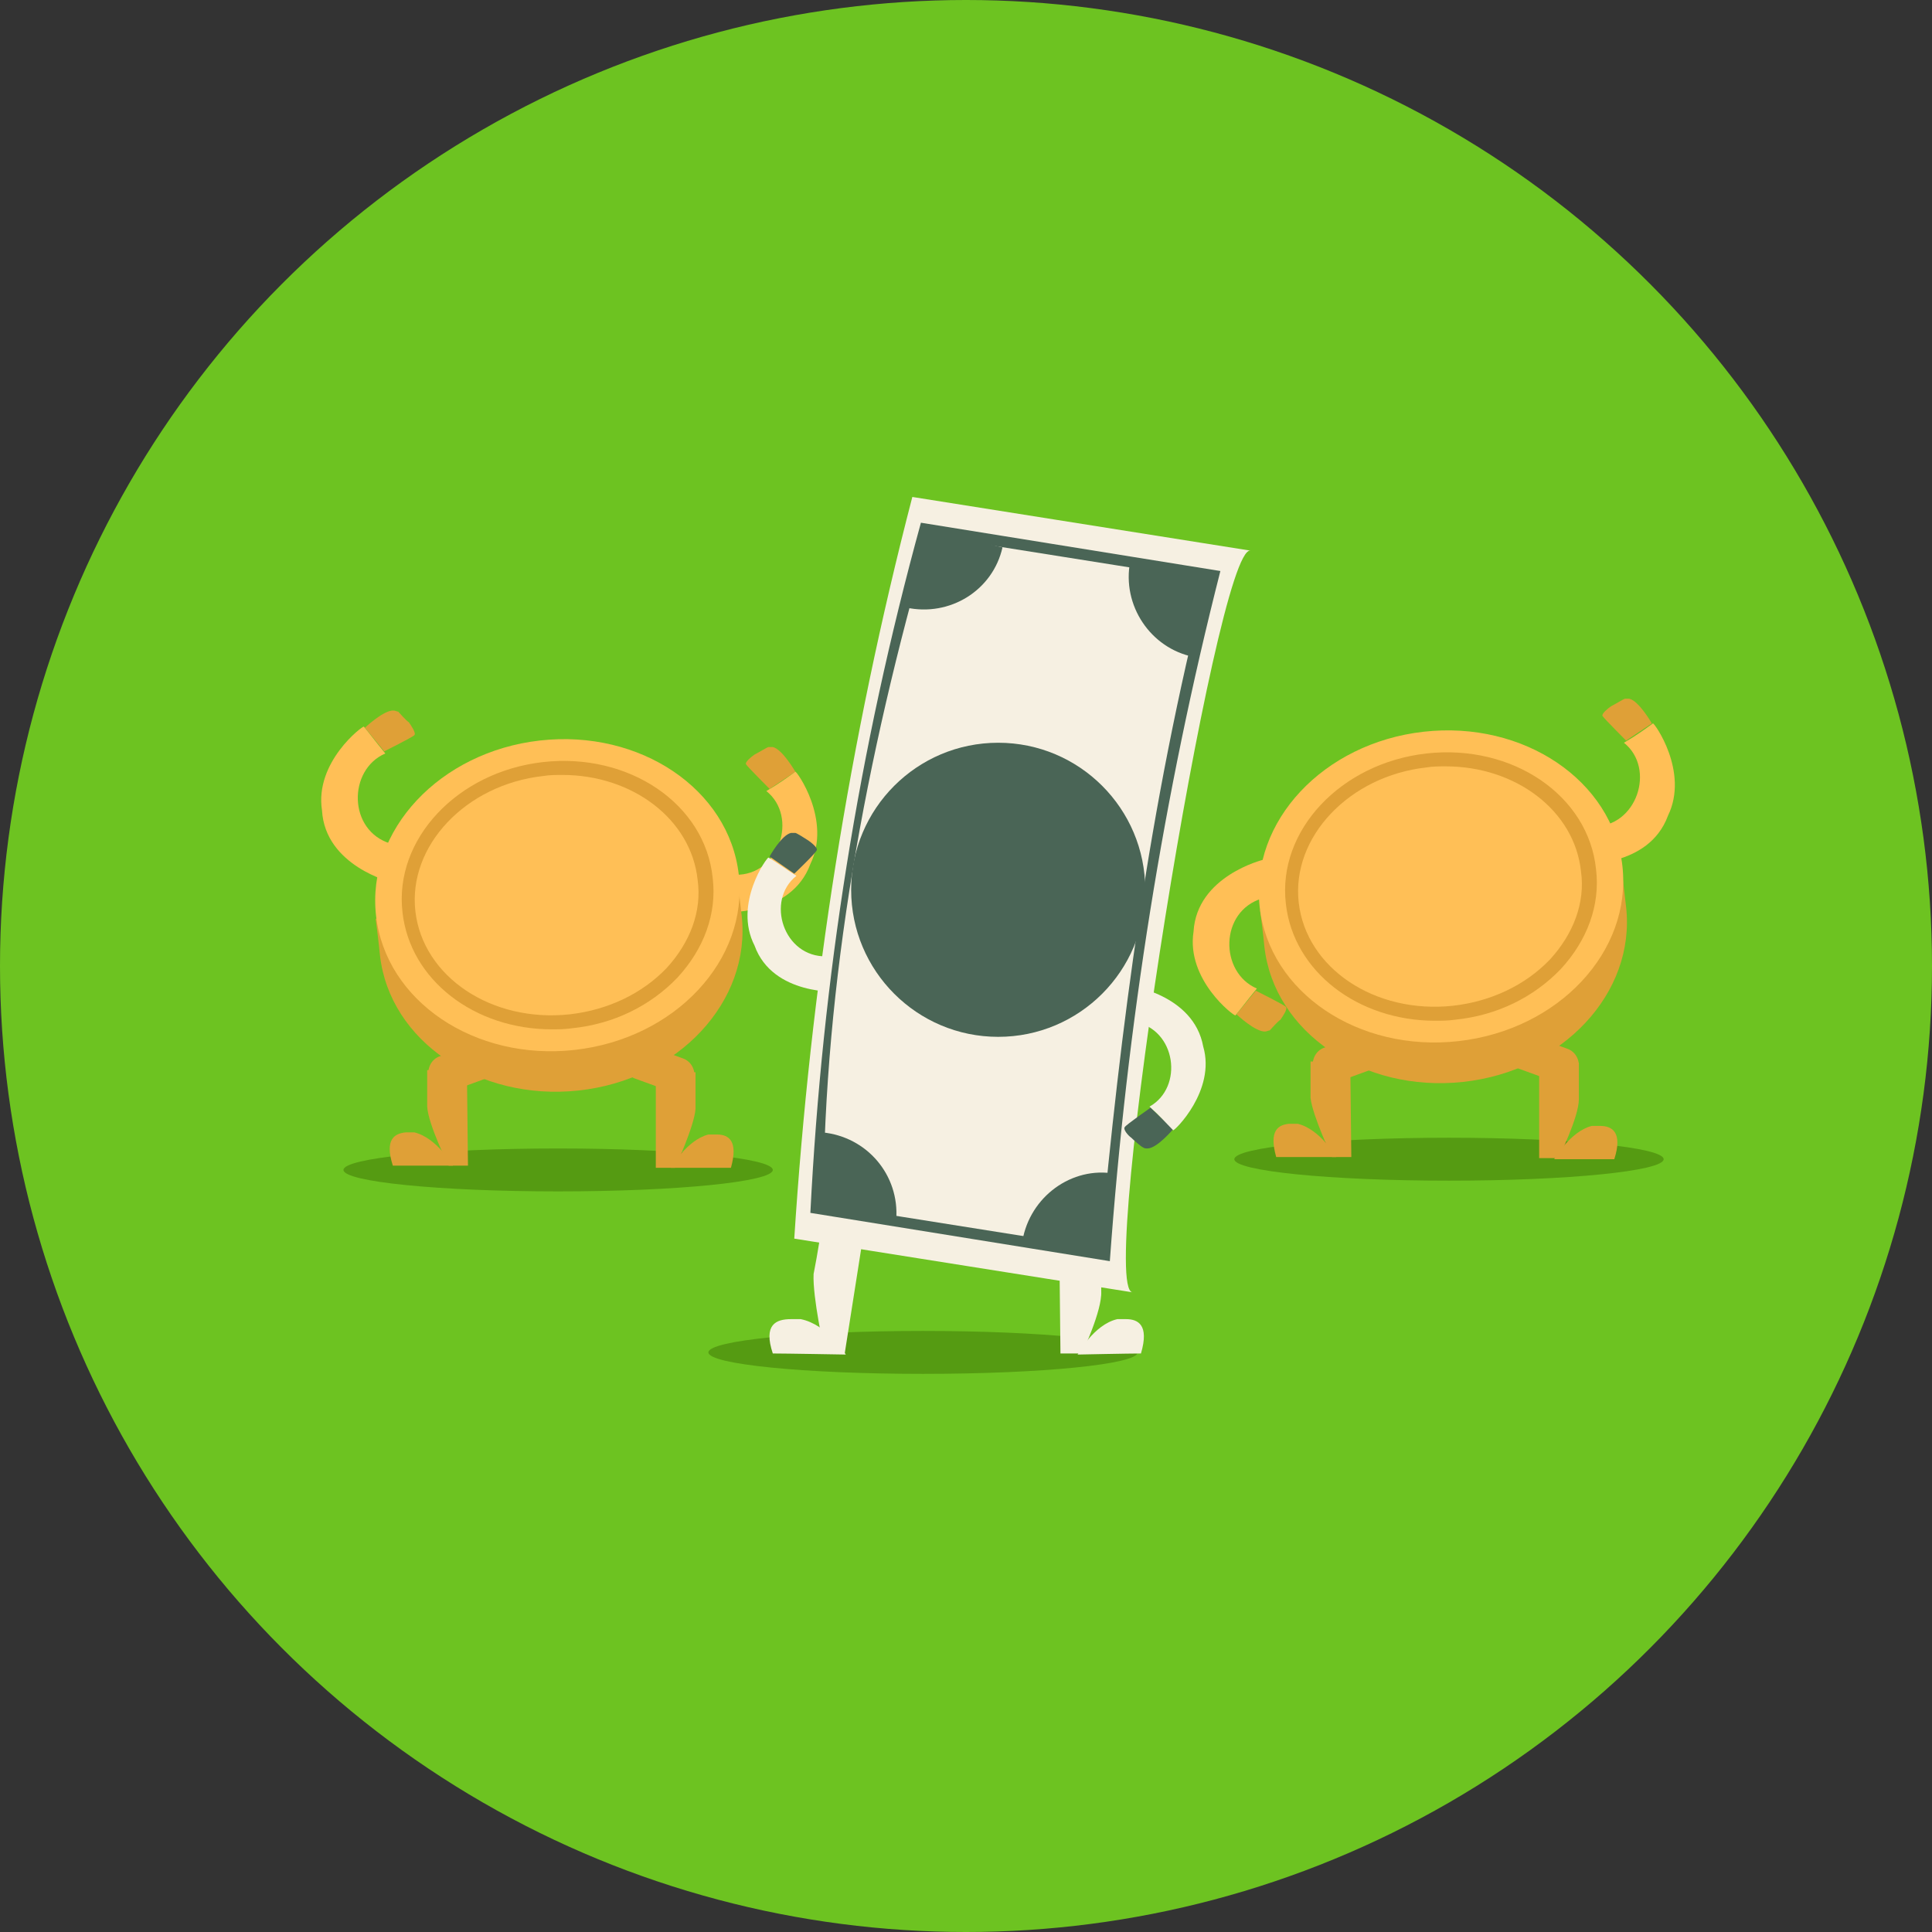 <?xml version="1.0" encoding="utf-8"?>
<!-- Generator: Adobe Illustrator 26.0.3, SVG Export Plug-In . SVG Version: 6.00 Build 0)  -->
<svg version="1.1" id="圖層_1" xmlns="http://www.w3.org/2000/svg" xmlns:xlink="http://www.w3.org/1999/xlink" x="0px" y="0px"
	 viewBox="0 0 180 180" style="enable-background:new 0 0 180 180;" xml:space="preserve">
<rect x="0" y="0" width="180" height="180" fill="#333333" stroke="none"/>
<style type="text/css">
	.st0{fill:#6DC321;}
	.st1{fill:#559B12;}
	.st2{fill:#DFA037;}
	.st3{fill:#FFBF56;}
	.st4{fill:#F6F0E2;}
	.st5{fill:#4A6556;}
</style>
<g>
	<circle class="st0" cx="90" cy="90" r="90"/>
</g>
<ellipse class="st1" cx="135" cy="108" rx="20" ry="2"/>
<ellipse class="st1" cx="52" cy="109" rx="20" ry="2"/>
<ellipse class="st1" cx="86" cy="126" rx="20" ry="2"/>
<g>
	<g>
		<g>
			<g>
				<g>
					<path class="st2" d="M41.8,108.6l1.8,0l-0.1-8.9l-3.3,0l-0.4,0c0,0,0,1.7,0,3.4C39.9,104.8,41.8,108.6,41.8,108.6z"/>
				</g>
				<g>
					<path class="st2" d="M36.6,108.6c1,0,5.6,0,5.6,0s-1.5-2.6-3.6-3.1c-0.2,0-0.5,0-0.8,0C36.8,105.6,35.8,106.1,36.6,108.6z"/>
				</g>
			</g>
			<g>
				<path class="st2" d="M44.3,97.2l-3.3,1.2c-0.9,0.3-1.3,1.3-1,2.2v0c0.3,0.9,1.3,1.3,2.2,1l3.3-1.2c0.9-0.3,1.3-1.3,1-2.2l0,0
					C46.2,97.4,45.2,96.9,44.3,97.2z"/>
			</g>
		</g>
		<g>
			<g>
				<g>
					<path class="st2" d="M62.9,108.8l-1.8,0l0-8.9l3.3,0l0.4,0c0,0,0,1.7,0,3.4C64.7,104.9,62.9,108.8,62.9,108.8z"/>
				</g>
				<g>
					<path class="st2" d="M68.1,108.8c-1,0-5.6,0-5.6,0s1.5-2.6,3.5-3.1c0.2,0,0.5,0,0.8,0C67.9,105.7,68.8,106.3,68.1,108.8z"/>
				</g>
			</g>
			<g>
				<path class="st2" d="M60.3,97.4l3.3,1.2c0.9,0.3,1.3,1.3,1,2.1l0,0c-0.3,0.9-1.3,1.3-2.1,1l-3.3-1.2c-0.9-0.3-1.3-1.3-1-2.1l0,0
					C58.5,97.5,59.4,97.1,60.3,97.4z"/>
			</g>
		</g>
		<g>
			<g>
				<path class="st2" d="M34,67.8c0,0,1.8-1.7,2.7-1.6c0.1,0,0.3,0.1,0.4,0.1c0.1,0.1,0.7,0.8,1,1c0.2,0.3,0.7,1,0.5,1.2
					c-0.2,0.2-2.8,1.5-2.8,1.5L34,67.8z"/>
			</g>
			<g>
				<path class="st3" d="M36.4,78.6c-4-1.2-4-6.9-0.5-8.4c-0.9-1.1-1.5-1.9-2-2.5c-0.1-0.1-4.6,3.3-3.9,7.8c0.3,5.2,6.5,6.7,6.5,6.7
					L36.4,78.6z"/>
			</g>
		</g>
		<g>
			<g>
				<path class="st2" d="M74.1,71.9c0,0-1.2-2.1-2.1-2.3c-0.1,0-0.3,0-0.4,0c-0.1,0-0.9,0.5-1.3,0.7c-0.3,0.2-0.9,0.7-0.8,0.9
					c0.1,0.2,2.2,2.3,2.2,2.3L74.1,71.9z"/>
			</g>
			<g>
				<path class="st3" d="M68.5,81.5c4.1,0.1,5.9-5.4,2.9-7.8c1.2-0.7,2-1.3,2.7-1.8c0.1-0.1,3.4,4.5,1.4,8.6
					c-1.8,4.9-8.2,4.5-8.2,4.5L68.5,81.5z"/>
			</g>
		</g>
		<g>
			<g>
				<path class="st2" d="M69.1,85.3c-0.4-3.5-0.5-4.2-0.5-4.2s-33.6,4.5-33.6,4.5c0.1,0.8,0.3,2.3,0.4,3.4c0.9,8,9.2,13.6,18.5,12.6
					C63.2,100.6,70,93.3,69.1,85.3z"/>
			</g>
			<g>
				<ellipse transform="matrix(0.994 -0.112 0.112 0.994 -8.996 6.317)" class="st3" cx="51.9" cy="83.4" rx="17" ry="14.5"/>
			</g>
			<g>
				<path class="st2" d="M51.4,95.9c-7.2,0-13.2-4.6-13.9-10.9c-0.8-6.8,5.1-13.1,13.1-14c8-0.9,15.1,3.9,15.8,10.8
					c0.4,3.3-0.8,6.6-3.3,9.3c-2.5,2.6-5.9,4.3-9.8,4.7C52.6,95.9,52,95.9,51.4,95.9z M52.4,72.2c-0.6,0-1.2,0-1.8,0.1
					c-7.2,0.8-12.6,6.5-11.9,12.6c0.7,6.1,7.1,10.4,14.4,9.6c3.5-0.4,6.7-1.9,9-4.3c2.2-2.4,3.3-5.3,2.9-8.2
					C64.4,76.3,58.9,72.2,52.4,72.2z"/>
			</g>
		</g>
	</g>
</g>
<g>
	<g>
		<g>
			<path class="st4" d="M116.5,51.3c-3.2-0.5-14.3,68.6-11,69.1l-31.5-5C75.5,92,79.1,69,85,46.3L116.5,51.3z"/>
		</g>
	</g>
	<g>
		<g>
			<circle class="st5" cx="93" cy="82.9" r="13.7"/>
		</g>
	</g>
	<g>
		<g>
			<path class="st5" d="M83.5,113.6c-3.1-0.3-5.9-0.5-7.5-0.6c0.1-1.7,0.4-4.2,0.6-7.5C80.8,105.9,83.8,109.5,83.5,113.6z"/>
		</g>
	</g>
	<g>
		<g>
			<path class="st5" d="M111.2,61.2c0.6-3,1.2-5.8,1.5-7.4c-1.6-0.3-4.1-0.8-7.4-1.5C104.5,56.4,107.2,60.4,111.2,61.2z"/>
		</g>
	</g>
	<g>
		<g>
			<path class="st5" d="M93.4,51c-3-0.7-5.7-1.3-7.3-1.7c-0.4,1.6-0.9,4.1-1.7,7.3C88.5,57.5,92.5,55,93.4,51z"/>
		</g>
	</g>
	<g>
		<g>
			<path class="st5" d="M71.7,79.8c0,0,1.1-2,2-2.2c0.1,0,0.3,0,0.4,0c0.1,0,0.9,0.5,1.2,0.7c0.3,0.2,0.9,0.7,0.8,0.9
				C76,79.5,74,81.4,74,81.4L71.7,79.8z"/>
		</g>
		<g>
			<path class="st4" d="M77,89.1c-4,0.1-5.7-5.2-2.8-7.5c-1.1-0.7-1.9-1.3-2.6-1.7c-0.1-0.1-3.3,4.3-1.3,8.2
				c1.7,4.7,7.9,4.3,7.9,4.3L77,89.1z"/>
		</g>
	</g>
	<g>
		<g>
			<path class="st5" d="M109.3,105.2c0,0-1.5,1.8-2.4,1.8c-0.1,0-0.3,0-0.4-0.1c-0.1,0-0.8-0.6-1.1-0.9c-0.3-0.2-0.8-0.8-0.6-1
				c0.1-0.2,2.4-1.8,2.4-1.8L109.3,105.2z"/>
		</g>
		<g>
			<path class="st4" d="M105.7,95.2c3.9,0.7,4.6,6.1,1.4,7.9c1,0.9,1.6,1.6,2.2,2.2c0.1,0.1,4-3.7,2.8-7.8c-0.9-4.9-7-5.7-7-5.7
				L105.7,95.2z"/>
		</g>
	</g>
	<g>
		<g>
			<g>
				<path class="st4" d="M76.8,125.8l1.9,0.3l1.7-10.8l-3.5-0.6l-0.4-0.1c0,0-0.3,2.1-0.7,4.1C75.7,120.9,76.8,125.8,76.8,125.8z"/>
			</g>
			<g>
				<path class="st4" d="M72,126.1c1.2,0,6.8,0.1,6.8,0.1s-1.7-2.8-4.2-3.3c-0.3,0-0.6,0-0.9,0C72.3,122.9,71.1,123.4,72,126.1z"/>
			</g>
		</g>
	</g>
	<g>
		<g>
			<g>
				<path class="st4" d="M100.8,126.1l-2,0l-0.1-9.4l3.5,0l0.4,0c0,0,0,1.8,0,3.6C102.7,122.1,100.8,126.1,100.8,126.1z"/>
			</g>
			<g>
				<path class="st4" d="M106.3,126.1c-1.1,0-5.9,0.1-5.9,0.1s1.5-2.8,3.7-3.3c0.3,0,0.5,0,0.8,0C106,122.9,107.1,123.4,106.3,126.1
					z"/>
			</g>
		</g>
		<g>
			<path class="st4" d="M99.6,114.7l1.8,0.6c0.9,0.3,1.4,1.3,1.1,2.3l0,0c-0.3,0.9-1.3,1.4-2.3,1.1l-1.8-0.6
				c-0.9-0.3-1.4-1.3-1.1-2.3l0,0C97.6,114.9,98.6,114.4,99.6,114.7z"/>
		</g>
	</g>
	<g>
		<g>
			<path class="st5" d="M113.7,53.2c-5.3,20.8-8.7,42.2-10.3,64.3l-27.9-4.5c1.1-21.8,4.5-43.2,10.3-64.3L113.7,53.2z M102.5,116.3
				c1.9-20.5,4.5-41.1,9.9-62.3l-25.8-4.1c-6,20.8-9.8,41.6-9.9,62.3L102.5,116.3z"/>
		</g>
	</g>
	<g>
		<g>
			<path class="st5" d="M103.5,109.3c-0.3,3-0.6,5.9-0.8,7.5c-1.7-0.2-4.2-0.5-7.5-0.8C95.7,111.8,99.5,108.8,103.5,109.3z"/>
		</g>
	</g>
</g>
<g>
	<g>
		<g>
			<g>
				<g>
					<path class="st2" d="M124.1,107.8l1.8,0l-0.1-8.9l-3.3,0l-0.4,0c0,0,0,1.7,0,3.4C122.3,104,124.1,107.8,124.1,107.8z"/>
				</g>
				<g>
					<path class="st2" d="M118.9,107.8c1,0,5.6,0,5.6,0s-1.5-2.6-3.6-3.1c-0.2,0-0.5,0-0.8,0C119.1,104.8,118.2,105.3,118.9,107.8z"
						/>
				</g>
			</g>
			<g>
				<path class="st2" d="M126.7,96.4l-3.3,1.2c-0.9,0.3-1.3,1.3-1,2.2l0,0c0.3,0.9,1.3,1.3,2.2,1l3.3-1.2c0.9-0.3,1.3-1.3,1-2.2l0,0
					C128.5,96.5,127.5,96.1,126.7,96.4z"/>
			</g>
		</g>
		<g>
			<g>
				<g>
					<path class="st2" d="M145.2,107.9l-1.8,0l0-8.9l3.3,0l0.4,0c0,0,0,1.7,0,3.4C147.1,104.1,145.2,107.9,145.2,107.9z"/>
				</g>
				<g>
					<path class="st2" d="M150.4,108c-1,0-5.6,0-5.6,0s1.5-2.6,3.5-3.1c0.2,0,0.5,0,0.8,0C150.2,104.9,151.2,105.5,150.4,108z"/>
				</g>
			</g>
			<g>
				<path class="st2" d="M142.7,96.5l3.3,1.2c0.9,0.3,1.3,1.3,1,2.1l0,0c-0.3,0.9-1.3,1.3-2.1,1l-3.3-1.2c-0.9-0.3-1.3-1.3-1-2.1
					l0,0C140.8,96.7,141.8,96.2,142.7,96.5z"/>
			</g>
		</g>
		<g>
			<g>
				<path class="st2" d="M115.2,94.5c0,0,1.8,1.7,2.7,1.6c0.1,0,0.3-0.1,0.4-0.1c0.1-0.1,0.7-0.8,1-1c0.2-0.3,0.7-1,0.5-1.2
					c-0.2-0.2-2.8-1.5-2.8-1.5L115.2,94.5z"/>
			</g>
			<g>
				<path class="st3" d="M117.6,83.7c-4,1.2-4,6.9-0.5,8.4c-0.9,1.1-1.5,1.9-2,2.5c-0.1,0.1-4.6-3.3-3.9-7.8
					c0.3-5.2,6.5-6.7,6.5-6.7L117.6,83.7z"/>
			</g>
		</g>
		<g>
			<g>
				<path class="st2" d="M153.9,67.4c0,0-1.2-2.1-2.1-2.3c-0.1,0-0.3,0-0.4,0c-0.1,0-0.9,0.5-1.3,0.7c-0.3,0.2-0.9,0.7-0.8,0.9
					c0.1,0.2,2.2,2.3,2.2,2.3L153.9,67.4z"/>
			</g>
			<g>
				<path class="st3" d="M148.4,77c4.1,0.1,5.9-5.4,2.9-7.8c1.2-0.7,2-1.3,2.7-1.8c0.1-0.1,3.4,4.5,1.4,8.6
					c-1.8,4.9-8.2,4.5-8.2,4.5L148.4,77z"/>
			</g>
		</g>
		<g>
			<g>
				<path class="st2" d="M151.5,84.5c-0.4-3.5-0.5-4.2-0.5-4.2s-33.6,4.5-33.6,4.5c0.1,0.8,0.3,2.3,0.4,3.4
					c0.9,8,9.2,13.6,18.5,12.6C145.6,99.8,152.4,92.5,151.5,84.5z"/>
			</g>
			<g>
				
					<ellipse transform="matrix(0.994 -0.112 0.112 0.994 -8.388 15.513)" class="st3" cx="134.2" cy="82.6" rx="17" ry="14.5"/>
			</g>
			<g>
				<path class="st2" d="M133.7,95.1c-7.2,0-13.2-4.6-13.9-10.9c-0.8-6.8,5.1-13.1,13.1-14c8-0.9,15.1,3.9,15.8,10.8
					c0.4,3.3-0.8,6.6-3.3,9.3c-2.5,2.6-5.9,4.3-9.8,4.7C134.9,95.1,134.3,95.1,133.7,95.1z M134.7,71.4c-0.6,0-1.2,0-1.8,0.1
					c-7.2,0.8-12.6,6.5-11.9,12.6c0.7,6.1,7.1,10.4,14.4,9.6c3.5-0.4,6.7-1.9,9-4.3c2.2-2.4,3.3-5.3,2.9-8.2
					C146.7,75.5,141.2,71.4,134.7,71.4z"/>
			</g>
		</g>
	</g>
</g>
</svg>
